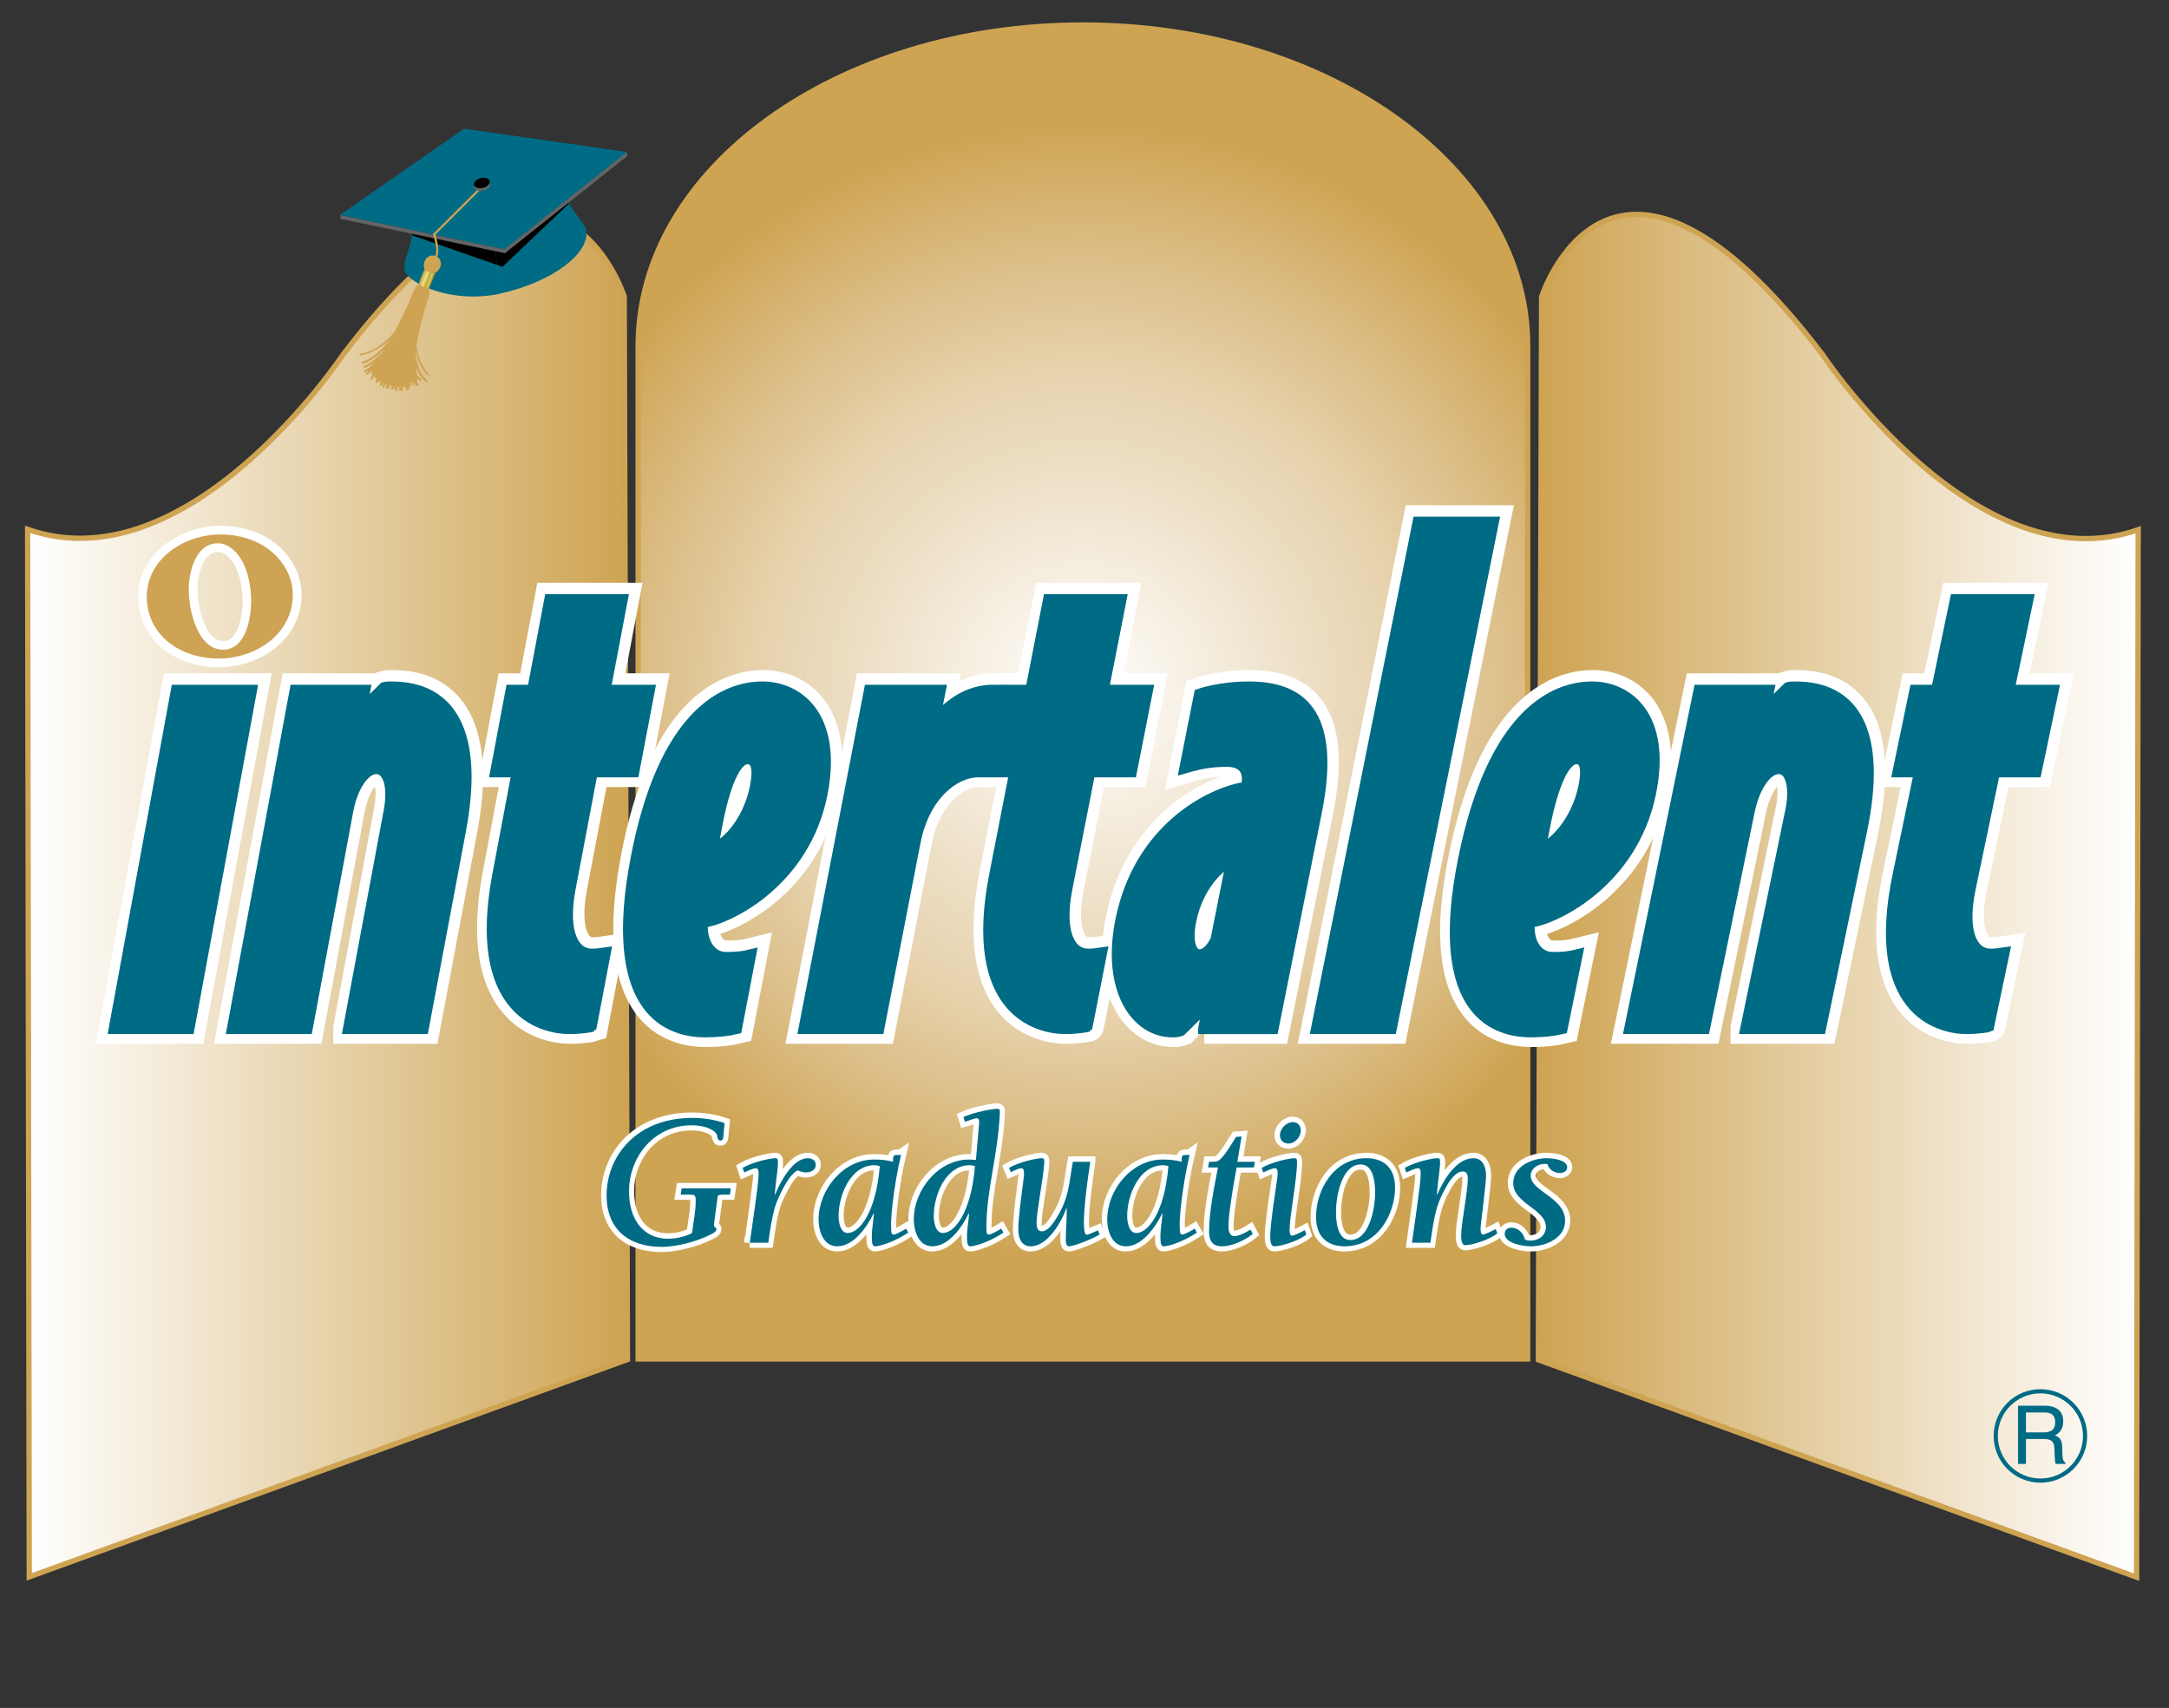 <?xml version="1.0" encoding="utf-8"?>
<!-- Generator: Adobe Illustrator 16.0.0, SVG Export Plug-In . SVG Version: 6.00 Build 0)  -->
<!DOCTYPE svg PUBLIC "-//W3C//DTD SVG 1.1//EN" "http://www.w3.org/Graphics/SVG/1.1/DTD/svg11.dtd">
<svg version="1.1" id="Layer_1" xmlns="http://www.w3.org/2000/svg" xmlns:xlink="http://www.w3.org/1999/xlink" x="0px" y="0px"
	 width="612px" height="482px" viewBox="0 0 612 482" enable-background="new 0 0 612 482" xml:space="preserve">
<rect x="0" y="0" width="612" height="482" fill="#333333" stroke="none"/>
<g>
	<g>
		
			<linearGradient id="SVGID_1_" gradientUnits="userSpaceOnUse" x1="389.162" y1="252.801" x2="558.403" y2="252.801" gradientTransform="matrix(-1 0 0 1 992.465 0)">
			<stop  offset="0.006" style="stop-color:#FFFFFF"/>
			<stop  offset="1" style="stop-color:#CEA453"/>
		</linearGradient>
		<path fill="url(#SVGID_1_)" stroke="#CEA453" stroke-width="1.5" d="M434.975,83.794c0,0,19.616-62.042,79.375,16.423
			c0,0,43.339,65.231,88.953,49.268l-0.453,295.606l-168.788-61.335L434.975,83.794z"/>
		<linearGradient id="SVGID_2_" gradientUnits="userSpaceOnUse" x1="7.798" y1="252.711" x2="177.042" y2="252.711">
			<stop  offset="0.006" style="stop-color:#FFFFFF"/>
			<stop  offset="1" style="stop-color:#CEA453"/>
		</linearGradient>
		<path fill="url(#SVGID_2_)" stroke="#CEA453" stroke-width="1.5" d="M176.13,83.707c0,0-19.617-62.044-79.377,16.42
			c0,0-43.336,65.232-88.954,49.267L8.253,445l168.789-61.334L176.13,83.707z"/>
		<radialGradient id="SVGID_3_" cx="305.548" cy="195.288" r="159.962" gradientUnits="userSpaceOnUse">
			<stop  offset="0" style="stop-color:#FFFFFF"/>
			<stop  offset="0.395" style="stop-color:#EDDFC5"/>
			<stop  offset="0.5" style="stop-color:#E9D7B7"/>
			<stop  offset="0.584" style="stop-color:#E6D1AA"/>
			<stop  offset="0.746" style="stop-color:#DDC08B"/>
			<stop  offset="0.967" style="stop-color:#D0A85B"/>
			<stop  offset="1" style="stop-color:#CEA453"/>
		</radialGradient>
		<path fill="url(#SVGID_3_)" stroke="#CEA453" stroke-width="1.5" d="M305.553,7.065c-69.305,0-125.483,40.512-125.483,90.487
			h-0.012v285.958h250.98V97.552C431.038,47.577,374.856,7.065,305.553,7.065z"/>
	</g>
	<g>
		<path fill="#FFFFFF" stroke="#FFFFFF" stroke-width="8.935" d="M32.404,290.093l17.561-95.605h21.324l-17.662,95.605H32.404z"/>
		<path fill="#FFFFFF" stroke="#FFFFFF" stroke-width="8.935" d="M98.496,290.093l11.499-61.512
			c1.281-6.857-0.217-11.858-3.563-11.858c-3.35,0-6.713,5.001-7.992,11.858l-11.465,61.512H65.752l17.718-95.605h19.799
			l-1.035,5.559l6.355-6.298c0.642-0.185,1.097-0.185,2.166-0.185c16.601,0,24.708,12.781,19.483,40.576l-10.519,55.954H98.496z"/>
		<path fill="#FFFFFF" stroke="#FFFFFF" stroke-width="8.935" d="M160.947,290.093c-8.183,0-27.485-5.373-20.316-43.355
			l5.486-29.089h-6.087l4.364-23.161h6.091l4.828-25.568h20.584l-4.849,25.568h12.49l-4.406,23.161h-11.716l-6.222,32.793
			c-2.389,12.6,1.04,18.53,6.045,18.53c1.367,0,2.614-0.187,3.864-0.37l-3.985,20.937
			C167.117,289.539,164.284,290.093,160.947,290.093z"/>
		<path fill="#FFFFFF" stroke="#FFFFFF" stroke-width="8.935" d="M198.533,260.08c-0.504,4.999,1.911,9.819,6.612,9.819
			c2.887,0,4.74-0.186,6.974-0.743l-4.028,20.937c-2.229,0.557-5.333,0.927-8.819,0.927c-12.126,0-27.437-7.965-19.634-48.914
			c7.695-40.39,24.633-48.542,35.754-48.542c10.052,0,21.084,8.335,16.9,30.014C227.326,249.333,204.709,259.524,198.533,260.08z
			 M211.178,213.944c-3.499,0-6.513,7.779-8.534,18.34c-0.533,2.781-0.924,4.819-1.126,6.672c2.429,0,9.756-6.487,11.818-17.233
			C214.258,216.906,213.767,213.944,211.178,213.944z"/>
		<path fill="#FFFFFF" stroke="#FFFFFF" stroke-width="8.935" d="M276.341,217.649c-6.999,0-15.293,6.668-17.851,19.825
			l-10.232,52.619h-21.224l18.486-95.605h20.106l-1.8,9.263c1.721-2.594,7.739-9.263,16.424-9.263h1.979l-4.519,23.161H276.341z"/>
		<path fill="#FFFFFF" stroke="#FFFFFF" stroke-width="8.935" d="M300.844,290.093c-8.185,0-27.449-5.373-20.018-43.355
			l5.686-29.089h-6.081l4.518-23.161h6.092l5.001-25.568h20.587l-5.025,25.568h12.49l-4.569,23.161h-11.715l-6.448,32.793
			c-2.478,12.6,0.913,18.53,5.916,18.53c1.367,0,2.618-0.187,3.868-0.37l-4.13,20.937
			C307.017,289.539,304.179,290.093,300.844,290.093z"/>
		<path fill="#FFFFFF" stroke="#FFFFFF" stroke-width="8.935" d="M339.797,290.093l1.403-7.039l-7.727,7.595
			c-0.981,0.37-1.743,0.37-2.349,0.37c-10.456,0-18.539-12.044-14.736-31.313c5.526-27.977,28.005-37.055,35.452-37.796l0.111-0.557
			c0.813-4.079-0.958-6.671-5.52-6.671c-4.567,0-7.414,0.559-11.932,1.855l4.143-20.939c0,0,5.735-2.035,13.961-2.035
			c14.012,0,24.861,6.667,19.127,35.39l-12.227,61.139H339.797z M347.641,243.033c-1.974,0-9.19,5.74-11.363,16.674
			c-1.283,6.486,0.402,9.449,2.376,9.449c2.124,0,3.817-2.409,4.641-4.26L347.641,243.033z"/>
		<path fill="#FFFFFF" stroke="#FFFFFF" stroke-width="8.935" d="M371.633,290.093l28.678-143.038h21.376l-28.828,143.038H371.633z
			"/>
		<path fill="#FFFFFF" stroke="#FFFFFF" stroke-width="8.935" d="M431.846,260.08c-0.558,4.999,1.802,9.819,6.504,9.819
			c2.884,0,4.741-0.186,6.983-0.743l-4.271,20.937c-2.237,0.557-5.344,0.927-8.834,0.927c-12.124,0-27.34-7.965-19.066-48.914
			c8.16-40.39,25.198-48.542,36.317-48.542c10.05,0,20.987,8.335,16.552,30.014C460.77,249.333,438.035,259.524,431.846,260.08z
			 M445.024,213.944c-3.498,0-6.604,7.779-8.753,18.34c-0.56,2.781-0.972,4.819-1.2,6.672c2.436,0,9.837-6.487,12.022-17.233
			C448.076,216.906,447.615,213.944,445.024,213.944z"/>
		<path fill="#FFFFFF" stroke="#FFFFFF" stroke-width="8.935" d="M492.75,290.093l12.705-61.512
			c1.411-6.857,0.01-11.858-3.338-11.858c-3.345,0-6.811,5.001-8.221,11.858l-12.666,61.512h-21.226l19.591-95.605h19.802
			l-1.146,5.559l6.477-6.298c0.646-0.185,1.097-0.185,2.168-0.185c16.603,0,24.455,12.781,18.689,40.576l-11.611,55.954H492.75z"/>
		<path fill="#FFFFFF" stroke="#FFFFFF" stroke-width="8.935" d="M555.203,290.093c-8.186,0-27.379-5.373-19.476-43.355
			l6.058-29.089h-6.081l4.812-23.161h6.09l5.324-25.568h20.589l-5.346,25.568h12.489l-4.861,23.161H563.09l-6.866,32.793
			c-2.636,12.6,0.676,18.53,5.687,18.53c1.368,0,2.621-0.187,3.874-0.37l-4.395,20.937
			C561.39,289.539,558.543,290.093,555.203,290.093z"/>
	</g>
	<g>
		<path fill="#006B84" stroke="#006B84" stroke-width="2.978" d="M32.159,290.337l17.559-95.605h21.324l-17.659,95.605H32.159z"/>
		<path fill="#006B84" stroke="#006B84" stroke-width="2.978" d="M98.253,290.337l11.498-61.514
			c1.281-6.855-0.215-11.855-3.564-11.855c-3.348,0-6.713,5-7.989,11.855l-11.467,61.514H65.507l17.719-95.605h19.802l-1.035,5.557
			l6.351-6.299c0.646-0.184,1.101-0.184,2.168-0.184c16.602,0,24.709,12.781,19.482,40.574l-10.517,55.957H98.253z"/>
		<path fill="#006B84" stroke="#006B84" stroke-width="2.978" d="M160.703,290.337c-8.186,0-27.484-5.373-20.319-43.355
			l5.486-29.09h-6.083l4.362-23.16h6.091l4.825-25.57h20.588l-4.851,25.57h12.49l-4.408,23.16h-11.711l-6.224,32.796
			c-2.389,12.6,1.04,18.527,6.045,18.527c1.367,0,2.615-0.186,3.865-0.368l-3.985,20.936
			C166.873,289.783,164.042,290.337,160.703,290.337z"/>
		<path fill="#006B84" stroke="#006B84" stroke-width="2.978" d="M198.289,260.32c-0.506,5.003,1.913,9.823,6.615,9.823
			c2.885,0,4.738-0.187,6.97-0.746l-4.024,20.939c-2.231,0.556-5.335,0.925-8.819,0.925c-12.128,0-27.437-7.968-19.636-48.914
			c7.696-40.39,24.633-48.542,35.752-48.542c10.051,0,21.087,8.336,16.904,30.016C227.082,249.577,204.465,259.764,198.289,260.32z
			 M210.934,214.187c-3.501,0-6.513,7.781-8.536,18.343c-0.531,2.778-0.922,4.819-1.125,6.669c2.432,0,9.754-6.485,11.818-17.231
			C214.016,217.152,213.521,214.187,210.934,214.187z"/>
		<path fill="#006B84" stroke="#006B84" stroke-width="2.978" d="M276.095,217.892c-6.998,0-15.292,6.67-17.851,19.825
			l-10.229,52.62h-21.224l18.486-95.605h20.106l-1.803,9.262c1.722-2.592,7.742-9.262,16.422-9.262h1.981l-4.519,23.16H276.095z"/>
		<path fill="#006B84" stroke="#006B84" stroke-width="2.978" d="M300.603,290.337c-8.19,0-27.452-5.373-20.023-43.355l5.69-29.09
			h-6.085l4.523-23.16h6.089l5.001-25.57h20.585l-5.023,25.57h12.488l-4.564,23.16h-11.72l-6.446,32.796
			c-2.478,12.6,0.91,18.527,5.916,18.527c1.367,0,2.618-0.186,3.868-0.368l-4.127,20.936
			C306.775,289.783,303.933,290.337,300.603,290.337z"/>
		<path fill="#006B84" stroke="#006B84" stroke-width="2.978" d="M339.553,290.337l1.403-7.043l-7.724,7.599
			c-0.985,0.37-1.744,0.37-2.352,0.37c-10.456,0-18.541-12.042-14.734-31.314c5.524-27.974,28.004-37.053,35.452-37.795l0.11-0.558
			c0.811-4.075-0.956-6.668-5.521-6.668c-4.564,0-7.413,0.559-11.932,1.857l4.145-20.941c0,0,5.735-2.037,13.96-2.037
			c14.013,0,24.861,6.67,19.124,35.39l-12.224,61.141H339.553z M347.397,243.277c-1.977,0-9.194,5.742-11.364,16.671
			c-1.283,6.489,0.404,9.449,2.376,9.449c2.124,0,3.816-2.406,4.641-4.259L347.397,243.277z"/>
		<path fill="#006B84" stroke="#006B84" stroke-width="2.978" d="M371.386,290.337l28.682-143.038h21.375l-28.831,143.038H371.386z
			"/>
		<path fill="#006B84" stroke="#006B84" stroke-width="2.978" d="M431.602,260.32c-0.561,5.003,1.803,9.823,6.504,9.823
			c2.883,0,4.739-0.187,6.98-0.746l-4.268,20.939c-2.235,0.556-5.348,0.925-8.835,0.925c-12.124,0-27.341-7.968-19.066-48.914
			c8.16-40.39,25.198-48.542,36.314-48.542c10.053,0,20.988,8.336,16.555,30.016C460.525,249.577,437.789,259.764,431.602,260.32z
			 M444.783,214.187c-3.501,0-6.608,7.781-8.753,18.343c-0.564,2.778-0.974,4.819-1.201,6.669c2.436,0,9.833-6.485,12.021-17.231
			C447.83,217.152,447.37,214.187,444.783,214.187z"/>
		<path fill="#006B84" stroke="#006B84" stroke-width="2.978" d="M492.504,290.337l12.704-61.514
			c1.417-6.855,0.013-11.855-3.332-11.855c-3.349,0-6.811,5-8.224,11.855l-12.667,61.514h-21.228l19.593-95.605h19.805l-1.147,5.557
			l6.477-6.299c0.647-0.184,1.098-0.184,2.166-0.184c16.606,0,24.457,12.781,18.691,40.574l-11.611,55.957H492.504z"/>
		<path fill="#006B84" stroke="#006B84" stroke-width="2.978" d="M554.959,290.337c-8.183,0-27.379-5.373-19.477-43.355l6.06-29.09
			h-6.08l4.807-23.16h6.091l5.326-25.57h20.59l-5.348,25.57h12.49l-4.858,23.16h-11.717l-6.861,32.796
			c-2.636,12.6,0.672,18.527,5.686,18.527c1.367,0,2.617-0.186,3.876-0.368l-4.396,20.936
			C561.146,289.783,558.299,290.337,554.959,290.337z"/>
	</g>
	<g>
		<path fill="#FFFFFF" stroke="#FFFFFF" stroke-width="4.895" d="M41.45,168.376c0-10.72,10.647-17.549,20.782-17.549
			c4.918,0,9.766,1.321,13.656,4.259c4.039,3.012,6.757,7.711,6.757,12.702c0,11.088-10.354,18.066-21.003,18.066
			C51.07,185.854,41.45,179.391,41.45,168.376z M70.895,169.551c0-3.376-0.733-7.709-2.276-10.72
			c-1.319-2.643-3.894-5.507-7.122-5.507c-6.317,0-8.224,8.149-8.224,13.07c0,5.433,2.349,16.961,9.695,16.961
			C69.427,183.355,70.895,174.399,70.895,169.551z"/>
	</g>
	<g>
		<path fill="#CEA353" d="M41.424,168.373c0-10.721,10.647-17.55,20.782-17.55c4.916,0,9.765,1.322,13.657,4.259
			c4.038,3.01,6.757,7.709,6.757,12.704c0,11.088-10.356,18.065-21.003,18.065C51.044,185.85,41.424,179.386,41.424,168.373z
			 M70.87,169.548c0-3.377-0.733-7.712-2.274-10.721c-1.321-2.645-3.896-5.507-7.122-5.507c-6.317,0-8.226,8.149-8.226,13.07
			c0,5.433,2.349,16.962,9.692,16.962C69.401,183.353,70.87,174.394,70.87,169.548z"/>
	</g>
	<g>
		<g>
			<path fill="#006B84" d="M569.399,396.705h7.448c1.227,0,2.238,0.183,3.038,0.552c1.512,0.7,2.271,1.992,2.271,3.88
				c0,0.985-0.206,1.792-0.614,2.421c-0.406,0.626-0.974,1.129-1.705,1.509c0.646,0.262,1.13,0.605,1.455,1.029
				c0.33,0.424,0.513,1.114,0.55,2.067l0.071,2.2c0.022,0.628,0.076,1.096,0.158,1.401c0.138,0.522,0.376,0.856,0.724,1.007v0.356
				h-2.747c-0.073-0.14-0.13-0.321-0.176-0.545c-0.039-0.224-0.077-0.655-0.105-1.294l-0.119-2.734
				c-0.049-1.071-0.437-1.789-1.157-2.154c-0.413-0.202-1.063-0.302-1.941-0.302h-4.911v7.029h-2.238V396.705z M576.612,404.237
				c1.007,0,1.807-0.207,2.393-0.627c0.587-0.415,0.884-1.173,0.884-2.263c0-1.173-0.411-1.973-1.234-2.398
				c-0.44-0.228-1.027-0.336-1.762-0.336h-5.255v5.624H576.612z"/>
		</g>
		<path fill="none" stroke="#006B84" stroke-width="1.181" d="M588.321,405.233c0,6.959-5.644,12.603-12.604,12.603
			c-6.956,0-12.603-5.644-12.603-12.603c0-6.962,5.646-12.603,12.603-12.603C582.678,392.631,588.321,398.271,588.321,405.233z"/>
	</g>
	<g>
		<path fill="#FFFFFF" stroke="#FFFFFF" stroke-width="2.978" d="M206.162,335.331l-0.263,1.771h-2.039
			c-0.806,0-1.396,0-1.45,0.695l-1.018,7.775c0,0.911,0.695,0.643,0.695,1.287c0,0.75-1.122,1.234-1.66,1.5
			c-3.701,1.933-9.597,3.485-13.775,3.485c-9.436,0-15.549-5.094-15.549-14.528c0-10.99,8.311-21.873,24.233-21.873
			c3.003,0,6.165,0.484,9.06,1.447l-0.323,3.433c-0.054,0.857-0.106,1.5-0.804,1.5c-0.646,0-0.805-0.322-0.965-1.287
			c-0.053-1.232-2.681-3.002-7.235-3.002c-10.562,0-17.638,8.792-17.638,18.71c0,6.968,3.325,13.295,11.146,13.295
			c2.094,0,4.774-0.59,6.651-1.608c0.376-3.38,1.019-5.845,1.019-9.114c0-1.608-0.268-1.715-1.716-1.715h-2.519l0.268-1.771H206.162
			z"/>
		<path fill="#FFFFFF" stroke="#FFFFFF" stroke-width="2.978" d="M211.522,350.663c0.857-6.38,2.468-16.726,2.468-19.192
			c0-0.965,0-1.822-0.752-1.822c-0.859,0-2.466,0.804-3.325,1.178l-0.427-1.287c2.839-1.661,7.882-2.734,9.166-2.734
			c0.591,0,0.806,0.108,0.806,1.073c0,2.25-0.536,4.61-0.912,9.113l0.106,0.108c1.396-3.487,4.935-10.294,9.276-10.294
			c1.126,0,2.195,0.643,2.195,1.877c0,1.446-1.39,2.143-2.731,2.143c-0.803,0-1.556-0.213-2.307-0.59
			c-1.821,0.804-3.431,3.646-4.342,5.415c-2.092,4.073-2.681,5.629-4.02,15.011H211.522z"/>
		<path fill="#FFFFFF" stroke="#FFFFFF" stroke-width="2.978" d="M246.582,327.182c2.148,0,3.756,0.216,5.363,0.643
			c-0.054-1.928,0.214-1.875,1.124-1.928h0.967l0.159-0.108c-2.25,9.651-3.003,18.709-2.787,20.64c0,1.18,0,1.93,0.697,1.93
			c0.699,0,2.787-1.234,3.483-1.661l0.644,1.126c-4.342,2.841-8.253,3.86-9.379,3.86c-0.859,0-0.913-1.178-0.913-3.057
			c0-1.501,0.428-4.075,0.589-6.111l-0.108-0.106c-1.767,3.7-5.575,9.275-10.239,9.275c-3.911,0-5.252-4.342-5.252-7.559
			C230.93,335.707,237.845,327.182,246.582,327.182z M239.133,347.931c3.214,0,7.934-5.523,9.059-18.872
			c-0.484-0.161-0.965-0.268-1.5-0.268c-6.81,0-10.133,8.578-10.133,14.312C236.559,344.712,236.986,347.931,239.133,347.931z"/>
		<path fill="#FFFFFF" stroke="#FFFFFF" stroke-width="2.978" d="M283.092,347.822c-4.344,2.841-8.256,3.86-9.385,3.86
			c-0.856,0-0.912-1.178-0.912-3.057c0-1.501,0.432-4.075,0.591-6.111l-0.104-0.106c-1.771,3.7-5.578,9.275-10.241,9.275
			c-3.915,0-5.254-4.342-5.254-7.559c0-8.417,6.915-16.942,15.655-16.942c0.428,0,1.23,0.055,1.876,0.108l0.912-10.506
			c0-0.482,0-1.234-0.646-1.234c-0.749,0-1.983,0.589-3.376,0.965l-0.429-1.341c3.166-1.394,8.203-2.306,9.489-2.306
			c0.7,0,0.803,0.216,0.803,1.073c-0.59,12.491-3.804,21.711-3.804,32.486c0,1.18,0,1.93,0.697,1.93
			c0.695,0,2.787-1.234,3.484-1.661L283.092,347.822z M265.99,347.931c3.218,0,7.932-5.523,9.059-18.872
			c-0.48-0.161-0.963-0.268-1.501-0.268c-6.808,0-10.132,8.578-10.132,14.312C263.416,344.712,263.847,347.931,265.99,347.931z"/>
		<path fill="#FFFFFF" stroke="#FFFFFF" stroke-width="2.978" d="M307.588,327.825c-1.389,8.954-1.821,14.583-1.821,16.888
			c0,0.589,0,3.699,0.751,3.699c0.535,0,1.503-0.481,3.218-1.232l0.482,1.178c-3.38,1.933-7.774,3.325-8.631,3.325
			c-0.699,0-0.914-0.913-0.914-1.554c0-3.863,0.268-4.826,0.268-9.113l-0.104-0.108c-1.342,3.913-5.312,10.775-10.081,10.775
			c-2.681,0-3.484-2.466-3.484-4.825c0-4.021,1.607-14.421,1.607-15.386c0-0.965,0-1.822-0.753-1.822
			c-0.586,0-1.445,0.374-2.999,1.071l-0.485-1.18c2.844-1.661,7.882-2.734,9.167-2.734c0.589,0,0.804,0.108,0.804,1.073
			c-0.263,4.556-2.195,14.152-2.195,17.155c0,1.018,0.159,2.413,1.501,2.413c1.821,0,3.482-2.682,4.288-4.021
			c3.38-5.577,3.325-9.275,4.452-15.603H307.588z"/>
		<path fill="#FFFFFF" stroke="#FFFFFF" stroke-width="2.978" d="M328.013,327.182c2.147,0,3.755,0.216,5.363,0.643
			c-0.053-1.928,0.213-1.875,1.125-1.928h0.965l0.16-0.108c-2.25,9.651-3.001,18.709-2.787,20.64c0,1.18,0,1.93,0.696,1.93
			c0.7,0,2.786-1.234,3.486-1.661l0.643,1.126c-4.341,2.841-8.254,3.86-9.381,3.86c-0.856,0-0.912-1.178-0.912-3.057
			c0-1.501,0.43-4.075,0.589-6.111l-0.108-0.106c-1.766,3.7-5.573,9.275-10.236,9.275c-3.913,0-5.255-4.342-5.255-7.559
			C312.36,335.707,319.275,327.182,328.013,327.182z M320.563,347.931c3.214,0,7.935-5.523,9.061-18.872
			c-0.485-0.161-0.967-0.268-1.502-0.268c-6.809,0-10.13,8.578-10.13,14.312C317.992,344.712,318.419,347.931,320.563,347.931z"/>
		<path fill="#FFFFFF" stroke="#FFFFFF" stroke-width="2.978" d="M349.084,327.825h4.93l-0.268,1.608h-4.879
			c-1.232,6.649-2.304,13.725-2.304,16.513c0,1.126,0.159,2.841,1.718,2.841c1.071,0,2.732-0.696,4.5-1.821l0.645,1.232
			c-2.197,1.768-5.845,3.484-8.685,3.484c-2.844,0-3.647-1.716-3.647-4.29c0-5.146,1.395-12.275,2.521-17.959h-2.789l0.268-1.608
			c1.771,0,2.039,0,2.576-0.268c1.498-0.75,4.5-5.896,5.038-6.754l1.554-0.107L349.084,327.825z"/>
		<path fill="#FFFFFF" stroke="#FFFFFF" stroke-width="2.978" d="M355.943,329.541c2.844-1.661,7.882-2.734,9.167-2.734
			c0.591,0,0.804,0.108,0.804,1.073c0,5.092-2.089,15.117-2.089,19.136c0,0.376,0,1.666,0.644,1.666
			c0.695,0,2.894-1.182,3.644-1.559l0.431,1.234c-2.091,1.771-7.13,3.325-9.062,3.325c-1.126,0-1.126-2.144-1.126-2.788
			c0-4.344,2.094-16.352,2.094-17.423c0-0.965,0-1.822-0.753-1.822c-0.858,0-2.468,0.804-3.321,1.178L355.943,329.541z
			 M361.09,320.374c0-1.93,1.823-3.753,3.697-3.753c1.342,0,2.199,1.072,2.199,2.306c0,1.822-1.608,3.754-3.484,3.754
			C362.108,322.681,361.09,321.768,361.09,320.374z"/>
		<path fill="#FFFFFF" stroke="#FFFFFF" stroke-width="2.978" d="M371.274,343.372c0-7.236,4.72-16.565,14.264-16.565
			c3.856,0,8.041,1.877,8.041,8.31c0,7.237-4.72,16.565-14.26,16.565C375.511,351.682,371.274,349.859,371.274,343.372z
			 M387.95,336.671c0-2.68-0.321-8.095-4.075-8.095c-5.416,0-6.968,9.167-6.968,13.243c0,2.678,0.319,8.094,4.075,8.094
			C386.392,349.913,387.95,340.746,387.95,336.671z"/>
		<path fill="#FFFFFF" stroke="#FFFFFF" stroke-width="2.978" d="M396.312,329.541c2.841-1.661,7.88-2.734,9.168-2.734
			c0.587,0,0.803,0.108,0.803,1.073c0,2.037-0.539,4.61-0.913,9.113l0.11,0.108c1.822-4.291,5.464-10.294,10.239-10.294
			c2.73,0,3.533,2.734,3.533,4.985c0,2.307-1.551,13.831-1.551,14.904c0,0.376,0,1.661,0.642,1.661c0.696,0,2.895-1.178,3.646-1.553
			l0.429,1.232c-2.094,1.769-7.129,3.323-9.061,3.323c-1.127,0-1.127-2.145-1.127-2.787c0-3.538,1.878-12.063,1.878-16.138
			c0-0.911-0.266-1.876-1.447-1.876c-2.145,0-4.019,3.11-4.824,4.61c-2.679,4.88-3.165,7.72-4.29,15.493h-5.199
			c0.858-6.38,2.466-16.726,2.466-19.192c0-0.965,0-1.822-0.75-1.822c-0.857,0-2.466,0.804-3.325,1.178L396.312,329.541z"/>
		<path fill="#FFFFFF" stroke="#FFFFFF" stroke-width="2.978" d="M426.919,333.831c0-4.772,5.363-7.023,9.488-7.023
			c1.502,0,5.737,0.43,5.737,2.573c0,1.073-1.07,1.608-2.038,1.608c-1.551,0-3.161-0.965-3.536-2.521
			c-0.268,0-0.482-0.052-0.75-0.052c-1.931,0-3.967,1.288-3.967,3.325c0,4.503,9.703,6.111,9.703,12.703
			c0,4.935-5.414,7.239-9.759,7.239c-1.929,0-7.288-0.804-7.288-3.538c0-1.178,0.912-1.716,1.93-1.716
			c1.874,0,3.376,1.556,3.752,3.271c0.535,0.323,0.965,0.375,1.606,0.375c2.309,0,4.345-1.449,4.345-3.86
			C436.143,341.173,426.919,339.62,426.919,333.831z"/>
	</g>
	<g>
		<path fill="#006B84" d="M206.215,335.373l-0.268,1.768h-2.037c-0.806,0-1.394,0-1.447,0.696l-1.021,7.775
			c0,0.911,0.697,0.643,0.697,1.287c0,0.749-1.126,1.232-1.663,1.5c-3.698,1.931-9.594,3.484-13.777,3.484
			c-9.436,0-15.546-5.092-15.546-14.525c0-10.991,8.309-21.875,24.231-21.875c3.004,0,6.166,0.482,9.062,1.449l-0.321,3.431
			c-0.056,0.857-0.111,1.5-0.806,1.5c-0.644,0-0.803-0.321-0.967-1.286c-0.051-1.233-2.679-3.002-7.236-3.002
			c-10.56,0-17.636,8.792-17.636,18.71c0,6.968,3.323,13.295,11.149,13.295c2.089,0,4.773-0.59,6.65-1.61
			c0.373-3.377,1.016-5.843,1.016-9.112c0-1.608-0.268-1.717-1.718-1.717h-2.518l0.272-1.768H206.215z"/>
		<path fill="#006B84" d="M211.573,350.706c0.859-6.382,2.468-16.727,2.468-19.194c0-0.965,0-1.821-0.75-1.821
			c-0.859,0-2.468,0.804-3.325,1.178l-0.429-1.287c2.842-1.661,7.879-2.734,9.167-2.734c0.587,0,0.804,0.106,0.804,1.073
			c0,2.251-0.536,4.609-0.912,9.111l0.108,0.108c1.393-3.485,4.932-10.292,9.272-10.292c1.126,0,2.199,0.643,2.199,1.877
			c0,1.448-1.394,2.144-2.735,2.144c-0.803,0-1.552-0.213-2.302-0.591c-1.822,0.804-3.435,3.646-4.345,5.416
			c-2.09,4.075-2.678,5.629-4.02,15.012H211.573z"/>
		<path fill="#006B84" d="M246.634,327.224c2.145,0,3.751,0.214,5.36,0.644c-0.05-1.932,0.213-1.877,1.125-1.932h0.967l0.159-0.106
			c-2.251,9.651-3.001,18.709-2.787,20.64c0,1.178,0,1.93,0.697,1.93c0.697,0,2.787-1.232,3.486-1.661l0.639,1.126
			c-4.337,2.842-8.253,3.858-9.379,3.858c-0.857,0-0.91-1.179-0.91-3.054c0-1.501,0.428-4.075,0.589-6.111l-0.109-0.108
			c-1.769,3.699-5.575,9.274-10.236,9.274c-3.916,0-5.257-4.341-5.257-7.558C230.979,335.748,237.898,327.224,246.634,327.224z
			 M239.184,347.97c3.216,0,7.933-5.522,9.059-18.87c-0.484-0.161-0.965-0.268-1.5-0.268c-6.809,0-10.133,8.576-10.133,14.313
			C236.61,344.755,237.04,347.97,239.184,347.97z"/>
		<path fill="#006B84" d="M283.143,347.863c-4.345,2.842-8.258,3.858-9.382,3.858c-0.859,0-0.912-1.179-0.912-3.054
			c0-1.501,0.427-4.075,0.588-6.111l-0.106-0.108c-1.769,3.699-5.576,9.274-10.239,9.274c-3.914,0-5.252-4.341-5.252-7.558
			c0-8.417,6.912-16.94,15.653-16.94c0.429,0,1.232,0.054,1.876,0.107l0.91-10.506c0-0.485,0-1.234-0.642-1.234
			c-0.753,0-1.985,0.591-3.378,0.965l-0.429-1.339c3.163-1.395,8.205-2.307,9.491-2.307c0.695,0,0.801,0.215,0.801,1.073
			c-0.589,12.49-3.805,21.711-3.805,32.486c0,1.178,0,1.93,0.695,1.93c0.695,0,2.789-1.232,3.484-1.661L283.143,347.863z
			 M266.04,347.97c3.217,0,7.936-5.522,9.062-18.87c-0.485-0.161-0.965-0.268-1.503-0.268c-6.81,0-10.133,8.576-10.133,14.313
			C263.466,344.755,263.896,347.97,266.04,347.97z"/>
		<path fill="#006B84" d="M307.643,327.867c-1.395,8.952-1.825,14.581-1.825,16.888c0,0.588,0,3.698,0.751,3.698
			c0.535,0,1.501-0.483,3.218-1.233l0.479,1.179c-3.377,1.931-7.772,3.323-8.629,3.323c-0.696,0-0.911-0.911-0.911-1.554
			c0-3.86,0.266-4.825,0.266-9.111l-0.107-0.108c-1.341,3.914-5.307,10.774-10.081,10.774c-2.679,0-3.484-2.464-3.484-4.823
			c0-4.021,1.609-14.421,1.609-15.387c0-0.965,0-1.821-0.75-1.821c-0.589,0-1.445,0.375-3.001,1.071l-0.483-1.18
			c2.842-1.661,7.882-2.734,9.168-2.734c0.591,0,0.801,0.106,0.801,1.073c-0.266,4.556-2.196,14.152-2.196,17.155
			c0,1.018,0.16,2.411,1.501,2.411c1.824,0,3.483-2.68,4.289-4.022c3.379-5.573,3.325-9.272,4.449-15.598H307.643z"/>
		<path fill="#006B84" d="M328.064,327.224c2.145,0,3.751,0.214,5.365,0.644c-0.056-1.932,0.211-1.877,1.121-1.932h0.965
			l0.161-0.106c-2.247,9.651-3,18.709-2.786,20.64c0,1.178,0,1.93,0.695,1.93c0.697,0,2.79-1.232,3.487-1.661l0.643,1.126
			c-4.342,2.842-8.257,3.858-9.385,3.858c-0.854,0-0.909-1.179-0.909-3.054c0-1.501,0.43-4.075,0.591-6.111l-0.108-0.108
			c-1.771,3.699-5.573,9.274-10.238,9.274c-3.915,0-5.256-4.341-5.256-7.558C312.41,335.748,319.328,327.224,328.064,327.224z
			 M320.615,347.97c3.215,0,7.935-5.522,9.059-18.87c-0.485-0.161-0.965-0.268-1.502-0.268c-6.807,0-10.13,8.576-10.13,14.313
			C318.042,344.755,318.472,347.97,320.615,347.97z"/>
		<path fill="#006B84" d="M349.133,327.867h4.934l-0.27,1.606h-4.879c-1.23,6.649-2.304,13.726-2.304,16.514
			c0,1.126,0.159,2.841,1.715,2.841c1.071,0,2.734-0.697,4.5-1.823l0.646,1.232c-2.197,1.77-5.841,3.484-8.685,3.484
			c-2.841,0-3.644-1.715-3.644-4.287c0-5.148,1.392-12.277,2.517-17.961h-2.787l0.271-1.606c1.767,0,2.035,0,2.572-0.268
			c1.503-0.751,4.504-5.898,5.039-6.756l1.555-0.107L349.133,327.867z"/>
		<path fill="#006B84" d="M355.994,329.582c2.841-1.661,7.882-2.734,9.17-2.734c0.591,0,0.802,0.106,0.802,1.073
			c0,5.092-2.09,15.117-2.09,19.138c0,0.376,0,1.663,0.643,1.663c0.698,0,2.895-1.182,3.645-1.556l0.43,1.232
			c-2.091,1.769-7.132,3.323-9.061,3.323c-1.125,0-1.125-2.142-1.125-2.787c0-4.342,2.091-16.35,2.091-17.423
			c0-0.965,0-1.821-0.75-1.821c-0.857,0-2.469,0.804-3.325,1.178L355.994,329.582z M361.143,320.415c0-1.93,1.823-3.753,3.699-3.753
			c1.339,0,2.197,1.072,2.197,2.306c0,1.823-1.61,3.751-3.484,3.751C362.16,322.719,361.143,321.81,361.143,320.415z"/>
		<path fill="#006B84" d="M371.325,343.413c0-7.237,4.721-16.565,14.261-16.565c3.859,0,8.043,1.877,8.043,8.31
			c0,7.235-4.718,16.563-14.26,16.563C375.56,351.722,371.325,349.898,371.325,343.413z M387.998,336.714
			c0-2.683-0.32-8.097-4.074-8.097c-5.414,0-6.968,9.167-6.968,13.24c0,2.681,0.321,8.097,4.076,8.097
			C386.444,349.954,387.998,340.786,387.998,336.714z"/>
		<path fill="#006B84" d="M396.361,329.582c2.841-1.661,7.88-2.734,9.167-2.734c0.591,0,0.806,0.106,0.806,1.073
			c0,2.038-0.538,4.609-0.912,9.111l0.106,0.108c1.821-4.288,5.467-10.292,10.238-10.292c2.735,0,3.54,2.734,3.54,4.985
			c0,2.306-1.555,13.831-1.555,14.904c0,0.376,0,1.661,0.641,1.661c0.699,0,2.899-1.179,3.646-1.553l0.428,1.231
			c-2.089,1.769-7.127,3.325-9.06,3.325c-1.124,0-1.124-2.144-1.124-2.788c0-3.537,1.875-12.062,1.875-16.136
			c0-0.911-0.266-1.876-1.447-1.876c-2.141,0-4.021,3.11-4.826,4.61c-2.677,4.877-3.162,7.721-4.286,15.495h-5.199
			c0.856-6.382,2.464-16.727,2.464-19.194c0-0.965,0-1.821-0.749-1.821c-0.858,0-2.465,0.804-3.326,1.178L396.361,329.582z"/>
		<path fill="#006B84" d="M426.974,333.872c0-4.772,5.359-7.023,9.488-7.023c1.5,0,5.734,0.43,5.734,2.573
			c0,1.073-1.072,1.609-2.037,1.609c-1.553,0-3.162-0.965-3.536-2.522c-0.27,0-0.484-0.053-0.75-0.053
			c-1.934,0-3.972,1.287-3.972,3.323c0,4.505,9.704,6.113,9.704,12.707c0,4.932-5.411,7.236-9.755,7.236
			c-1.93,0-7.29-0.803-7.29-3.537c0-1.18,0.91-1.716,1.928-1.716c1.875,0,3.378,1.555,3.754,3.271
			c0.535,0.321,0.965,0.375,1.608,0.375c2.304,0,4.344-1.447,4.344-3.86C436.194,341.215,426.974,339.661,426.974,333.872z"/>
	</g>
	<g>
		
			<linearGradient id="SVGID_4_" gradientUnits="userSpaceOnUse" x1="177.863" y1="43.867" x2="192.293" y2="69.721" gradientTransform="matrix(0.984 -0.178 0.178 0.984 -68.42 41.62)">
			<stop  offset="0.055" style="stop-color:#6F6F7C"/>
			<stop  offset="0.11" style="stop-color:#C3C6CE"/>
			<stop  offset="0.247" style="stop-color:#8D9FB3"/>
			<stop  offset="0.951" style="stop-color:#6A676F"/>
		</linearGradient>
		<path fill="url(#SVGID_4_)" d="M117.25,50.58c-3.158,2.944-2.957,2.436-3.339,3.389c-0.001,0.003-0.003,0.006-0.003,0.009
			c1.956,0.182,3.617,0.921,3.825,3.717c0.116,1.544-0.688,3.213-2.031,4.772c0.848,1.298,1.922,2.617,3.188,3.918
			c0.355-3.673,1.183-8.965,2.143-11.734C121.61,52.978,119.679,51.521,117.25,50.58z"/>
		
			<linearGradient id="SVGID_5_" gradientUnits="userSpaceOnUse" x1="159.784" y1="90.986" x2="159.784" y2="92.379" gradientTransform="matrix(0.984 -0.178 0.178 0.984 -68.42 41.62)">
			<stop  offset="0.154" style="stop-color:#BDC2B5"/>
			<stop  offset="0.497" style="stop-color:#C3CAC5"/>
			<stop  offset="1" style="stop-color:#CAD5DC"/>
		</linearGradient>
		<path fill="url(#SVGID_5_)" d="M105.702,102.121c-0.1,0.237-0.203,0.474-0.306,0.713c-0.303,0.468-0.606,0.941-0.917,1.412
			C104.877,103.589,105.286,102.884,105.702,102.121z"/>
		<path fill="#006B84" d="M142.266,70.326l17.551-13.936c5.598,8.477,5.366,7.161,5.598,8.477
			c1.189,6.746-9.986,14.831-24.153,17.943c-0.056,0.009-0.113,0.018-0.17,0.032l-1.358-13.046L142.266,70.326z"/>
		<path fill="#006B84" d="M114.131,76.142c-0.36-2.231,1.002-4.111,2.51-11.208l23.205,4.839l1.356,13.09
			C127.055,85.904,114.701,79.677,114.131,76.142z"/>
		<path d="M140.251,74.765l-0.518-4.968l2.532,0.529l17.551-13.936c0.25,0.375,0.482,0.725,0.709,1.064l-18.745,17.842
			L140.251,74.765z"/>
		<path d="M116.611,64.96l23.123,4.836l0.518,4.968l-23.965-8.345C116.393,65.955,116.501,65.475,116.611,64.96z"/>
		<polygon fill="none" points="142.266,70.326 176.777,42.922 130.915,36.378 		"/>
		<polygon fill="none" points="130.915,36.378 176.777,42.922 136.089,51.852 		"/>
		<polygon fill="#636466" points="176.777,42.922 176.925,44.042 142.413,71.443 96.146,61.771 96,60.653 142.266,70.326 		"/>
		<polygon fill="#636466" points="142.266,70.326 176.777,42.922 176.925,44.042 142.413,71.443 		"/>
		<polygon fill="#006B84" points="176.777,42.922 142.266,70.326 96,60.653 130.915,36.378 		"/>
		<polygon fill="#006B84" points="176.777,42.922 96,60.653 130.915,36.378 		"/>
		<polygon fill="#006B84" points="176.777,42.922 142.266,70.326 136.089,51.852 		"/>
		<polygon fill="#006B84" points="130.915,36.378 176.777,42.922 136.089,51.852 		"/>
		<path fill="#CEA353" d="M123.664,70.507c-0.042-1.763-0.635-3.69-0.826-4.278l0,0l13.514-13.486l-0.422-0.424l-13.783,13.749
			l0.063,0.178c-0.004,0.003,0.809,2.31,0.854,4.281l0,0c0.019,0.784-0.089,1.5-0.376,1.968l0,0l0.516,0.31
			C123.582,72.168,123.681,71.355,123.664,70.507L123.664,70.507z"/>
		<path fill="#CEA453" d="M105.593,103.583l-0.917,1.655l0.431,0.336l0.292,0.284l0.288,0.684l0.71,0.447l1.013,0.904l1.294,0.611
			l1.354,0.062l0.876,0.436l3.657,0.19l1.278-1.342l1.577-0.09l0.394-0.57l-0.587-4.132c0,0-0.776-5.266-0.351-8.503
			c0.423-3.237,0.689-5.483,0.689-5.483l-3.082,1.588l-4.805,7.617L105.593,103.583z"/>
		<path fill="#CEA453" d="M109.722,103.621c1.566-2.152,3.353-4.261,4.778-6.553l0,0c1.118-1.787,1.874-3.614,2.638-5.492l0,0
			c0.064-0.155,0.126-0.313,0.189-0.465l0,0c0.098-0.243,0.196-0.485,0.296-0.728l0,0l-0.556-0.225
			c-0.102,0.24-0.199,0.485-0.298,0.725l0,0c-0.063,0.158-0.125,0.31-0.189,0.465l0,0c-0.761,1.875-1.507,3.667-2.591,5.404l0,0
			c-1.394,2.243-3.17,4.336-4.753,6.515l0,0c-0.988,1.357-1.787,2.775-2.742,4.097l0,0l0.492,0.354
			C107.964,106.358,108.759,104.942,109.722,103.621L109.722,103.621z"/>
		<path fill="#CEA453" d="M106.719,107.744c0.015-0.369,0.135-0.764,0.298-1.164l0,0c0.147-0.362,0.327-0.725,0.475-1.085l0,0
			c0.358-0.862,0.783-1.62,1.316-2.395l0,0c1.345-1.941,2.473-3.974,3.702-5.954l0,0c1.452-2.339,2.56-4.678,3.589-7.205l0,0
			c0.002-0.006,0.008-0.018,0.016-0.047l0,0h-0.001l-0.426-0.12l-0.147-0.059c-1.02,2.506-2.111,4.811-3.542,7.111l0,0
			c-1.24,2-2.363,4.024-3.684,5.933l0,0c-0.556,0.798-1.004,1.603-1.379,2.503l0,0c-0.137,0.333-0.318,0.702-0.476,1.088l0,0
			c-0.175,0.433-0.324,0.889-0.341,1.369l0,0L106.719,107.744L106.719,107.744z"/>
		<path fill="#CEA453" d="M114.245,108.08c0.362-0.886,0.658-1.807,0.969-2.614l0,0c0.64-1.652,1.052-3.547,1.4-5.254l0,0
			c0.266-1.313,0.618-3.059,0.618-4.444l0,0c-0.017-1.722-0.775-3.465-0.352-4.992l0,0l-0.58-0.158
			c-0.469,1.813,0.342,3.611,0.329,5.149l0,0c0.002,1.29-0.337,3.018-0.604,4.325l0,0c-0.346,1.705-0.756,3.57-1.372,5.158l0,0
			c-0.322,0.831-0.615,1.743-0.966,2.605l0,0c-0.259,0.637-0.55,1.24-0.898,1.76l0,0l0.5,0.333
			C113.67,109.381,113.976,108.738,114.245,108.08L114.245,108.08z"/>
		<path fill="#CEA453" d="M118.923,107.071c-1.909-1.222-2.486-4.553-2.489-6.751l0,0c-0.013-1.538,0.258-3.354-0.261-4.971l0,0
			l-0.57,0.185c0.467,1.427,0.224,3.187,0.231,4.79l0,0c0.026,2.278,0.522,5.754,2.759,7.251l0,0l0.001-0.003L118.923,107.071
			L118.923,107.071z"/>
		<path fill="#CEA453" d="M112.173,110.244c-0.098-0.795,0.271-1.86,0.491-2.746l0,0c0.766-3.181,1.678-6.324,2.588-9.474l0,0
			c0.6-2.085,1.441-4.07,2.186-6.132l0,0c0.268-0.749,0.496-1.503,0.785-2.21l0,0c0.245-0.603,0.536-1.173,0.923-1.673l0,0
			l-0.475-0.371c-0.437,0.564-0.748,1.181-1.004,1.816l0,0c-0.301,0.743-0.534,1.509-0.794,2.228l0,0
			c-0.736,2.047-1.583,4.05-2.198,6.172l0,0c-0.91,3.152-1.824,6.305-2.596,9.503l0,0c-0.196,0.842-0.613,1.941-0.503,2.957l0,0
			h-0.002L112.173,110.244L112.173,110.244z"/>
		<path fill="#CEA453" d="M116.915,108.604l-0.542,0.26l0,0c-0.713-1.497-0.347-3.377-0.118-4.781l0,0
			c0.469-2.784,0.272-5.57,0.535-8.433l0,0c0.123-1.243,0.674-2.278,0.808-3.363l0,0c0.151-1.149,0.147-2.395,0.627-3.579l0,0
			c0.014-0.032,0.026-0.064,0.036-0.087l0.561,0.216l0,0c-0.013,0.038-0.028,0.07-0.039,0.1l0,0
			c-0.427,1.038-0.436,2.228-0.589,3.427l0,0c-0.163,1.228-0.708,2.251-0.802,3.339l0,0c-0.263,2.801-0.063,5.6-0.544,8.477l0,0
			C116.604,105.586,116.31,107.381,116.915,108.604L116.915,108.604z"/>
		<path fill="#CEA453" d="M119.033,83.331l-2.794,7.465C116.239,90.796,117.726,85.152,119.033,83.331z"/>
		<path fill="#CEA453" d="M105.076,107.238c0.05-0.158,0.108-0.319,0.172-0.477l0,0c0.578-1.424,1.769-2.808,2.661-4.1l0,0
			c1.954-2.833,4.133-5.509,5.819-8.574l0,0c1.182-2.152,2.358-4.26,3.468-6.447l0,0l-0.535-0.272
			c-1.106,2.169-2.278,4.275-3.462,6.427l0,0c-1.65,3.003-3.812,5.667-5.788,8.527l0,0c-0.859,1.254-2.085,2.658-2.72,4.21l0,0
			c-0.071,0.176-0.135,0.348-0.189,0.529l0,0h-0.001L105.076,107.238L105.076,107.238z"/>
		<path fill="#CEA453" d="M108.763,100.72c2.305-2.251,4.724-4.269,6.605-6.988l0,0c1.039-1.503,1.947-3.333,2.663-5.091l0,0
			c0.161-0.395,0.313-0.781,0.451-1.167l0,0l-0.565-0.205c-0.136,0.375-0.283,0.757-0.443,1.146l0,0
			c-0.701,1.722-1.599,3.523-2.603,4.971l0,0c-1.819,2.638-4.198,4.635-6.529,6.901l0,0c-1.728,1.687-3.284,3.646-5.135,5.079l0,0
			h-0.003l0.369,0.477C105.505,104.346,107.07,102.367,108.763,100.72L108.763,100.72z"/>
		<path fill="#CEA453" d="M108.504,109.197c0.519-1.278,0.971-2.573,1.469-3.831l0,0c0.028-0.07,0.057-0.143,0.085-0.213l0,0
			c0.722-1.772,1.659-3.564,2.415-5.416l0,0c0.422-1.041,0.787-2.094,1.021-3.178l0,0c0.304-1.395,0.611-2.723,1.116-3.962l0,0
			c0.314-0.772,0.705-1.512,1.22-2.216l0,0l-0.487-0.357c-0.545,0.754-0.961,1.538-1.29,2.345l0,0
			c-0.53,1.301-0.842,2.667-1.147,4.062l0,0c-0.223,1.035-0.576,2.062-0.991,3.079l0,0c-0.739,1.816-1.676,3.605-2.413,5.415l0,0
			c-0.029,0.073-0.058,0.146-0.086,0.217l0,0c-0.506,1.281-0.957,2.57-1.468,3.828l0,0c-0.032,0.079-0.066,0.155-0.1,0.234l0,0
			l0.553,0.234C108.437,109.358,108.471,109.276,108.504,109.197L108.504,109.197z"/>
		<path fill="#CEA453" d="M111.664,109.756c0.034-0.866,0.297-1.877,0.54-2.764l0,0c0.629-2.31,1.442-4.585,2.107-6.918l0,0
			c0.759-2.652,1.417-5.395,2.005-8.088l0,0c0.433-1.988,0.723-4.161,1.472-5.998l0,0c0.028-0.067,0.06-0.137,0.086-0.21l0,0
			l-0.556-0.222c-0.026,0.064-0.056,0.131-0.087,0.208l0,0c-0.787,1.936-1.075,4.144-1.503,6.097l0,0
			c-0.585,2.682-1.242,5.416-1.994,8.05l0,0c-0.66,2.304-1.473,4.588-2.111,6.924l0,0c-0.243,0.889-0.52,1.933-0.563,2.898l0,0
			v0.003L111.664,109.756L111.664,109.756z"/>
		<path fill="#CEA453" d="M108.354,99.866c-1.478,1.167-3.527,3.556-5.628,4.036l-0.129-0.588l0,0
			c1.777-0.372,3.857-2.684,5.383-3.916l0,0c2.237-1.783,4.972-3.485,6.674-5.684l0.475,0.368l0,0
			C113.326,96.404,110.55,98.115,108.354,99.866L108.354,99.866z M115.131,94.083h-0.001l0,0H115.131L115.131,94.083L115.131,94.083
			z"/>
		<path fill="#CEA453" d="M105.108,104.373c1.515-0.725,2.298-1.699,3.17-3.079l0,0c2.486-3.933,5.265-7.573,7.163-11.933l0,0
			c0.274-0.632,0.643-1.354,0.946-2.097l0,0c0.26-0.64,0.478-1.304,0.535-1.968l0,0h-0.001l-0.597-0.053
			c-0.05,0.57-0.243,1.182-0.493,1.795l0,0c-0.288,0.71-0.653,1.424-0.942,2.082l0,0c-1.856,4.278-4.611,7.892-7.118,11.848l0,0
			c-0.866,1.363-1.532,2.185-2.924,2.866l0,0c-0.333,0.164-0.813,0.275-1.229,0.553l0,0l0.336,0.494
			C104.234,104.688,104.689,104.577,105.108,104.373L105.108,104.373z"/>
		<path fill="#CEA353" d="M101.914,102.194l0.35,0.468c0,0,2.671-0.468,6.335-4.261c-1.968,3.059-4.047,5.518-5.919,6.161
			l0.183,0.614c0,0,3.693-1.129,8.661-10.173c-2.544,5.921-5.55,12.629-5.55,12.629l0.276,0.652
			c0.775-1.003,5.204-11.219,7.973-17.69c0.25-0.447,0.501-0.903,0.751-1.386c-2.803,7.1-7.927,19.51-7.927,19.51l0.557,0.228
			c0.997-1.652,8.368-19.75,8.368-19.75l-7.16,20.241l0.743,0.304l1.601-3.138l-0.916,3.307l0.633,0.041l3.542-13.042
			c-2.385,9.544-1.627,13.39-1.627,13.39l1.024-0.123c-1.417-4.205,1.158-12.98,2.47-16.933c-0.001,0.035-0.003,0.064-0.004,0.099
			c-3.858,12.138-1.572,16.761-1.572,16.761l0.746-0.231l-0.052-0.675l0.599-0.404c-1.184-2.015-0.512-6.769,0.346-10.681
			c0.066,0.842,0.167,1.687,0.306,2.506c-0.498,6.331,0.65,8.164,0.65,8.164l1.044,0.099c-1.179-1.219-1.505-3.751-1.372-6.731
			c0.597,2.38,1.619,4.453,3.313,5.684l0.467-0.354c0,0-2.741-1.271-3.576-7.851c0.784-7.003,3.428-14.767,3.428-14.767
			c1.099-3.234,0.563-4.531-0.563-4.993c-1.129-0.459-2.574,0.342-3.469,2.537c0,0-2.765,6.971-6.247,13.123
			C105.635,101.545,101.914,102.194,101.914,102.194z M116.938,95.603c0.52-2.029,0.968-3.453,0.968-3.453
			c-0.408,2.006-0.708,3.784-0.919,5.363C116.954,96.91,116.939,96.273,116.938,95.603z"/>
		<path fill="#CEA453" d="M120.039,79.87c-0.021-0.006-0.044-0.009-0.065-0.018l-0.28,0.664c0,0,0.972,0.803-0.246,3.794
			c-0.659,1.614-3.394,8.275-5.489,14.524c-1.827,8.137-1.172,11.465-1.172,11.465l1.024-0.123
			c-1.417-4.205,1.158-12.98,2.47-16.933c-0.001,0.035-0.003,0.064-0.004,0.099c-3.858,12.138-1.572,16.761-1.572,16.761
			l0.746-0.231l-0.052-0.675l0.599-0.404c-1.184-2.015-0.512-6.769,0.346-10.681c0.066,0.842,0.167,1.687,0.306,2.506
			c-0.498,6.331,0.65,8.164,0.65,8.164l1.044,0.099c-1.179-1.219-1.505-3.751-1.372-6.731c0.597,2.38,1.619,4.453,3.313,5.684
			l0.467-0.354c0,0-2.741-1.271-3.576-7.851c0.784-7.003,3.428-14.767,3.428-14.767C121.7,81.629,121.164,80.332,120.039,79.87z
			 M117.906,92.15c-0.408,2.006-0.708,3.784-0.919,5.363c-0.033-0.603-0.047-1.24-0.048-1.91
			C117.458,93.574,117.906,92.15,117.906,92.15z"/>
		<path fill="#CEA453" d="M122.878,77.046c0.081-0.202-0.522-0.635-1.348-0.974c-0.826-0.339-1.562-0.444-1.644-0.243
			c-0.083,0.199,0.522,0.638,1.347,0.974C122.058,77.136,122.794,77.248,122.878,77.046z"/>
		<path fill="#CEA453" d="M121.836,72.166c-0.267,0.225-0.49,0.509-0.631,0.851c-0.458,1.128-0.521,2.386,1.135,3.061
			c0.483,0.193,0.889,0.24,1.245,0.199c-0.502,0.491-1.217,0.702-2.252,0.284c-1.657-0.676-1.594-1.933-1.134-3.062
			C120.492,72.776,121.124,72.3,121.836,72.166z"/>
		<path fill="#CEA453" d="M121.315,73.276c0,0-0.991,1.57,1.104,2.67C122.42,75.946,120.992,74.929,121.315,73.276z"/>
		<path fill="#CEA453" d="M124.174,74.361c0,0,0.065,0.105,0.018,0.219c-0.047,0.12-1.406,0.728-2.245,0.605
			C121.947,75.186,123.727,74.666,124.174,74.361z"/>
		<path fill="#CEA453" d="M123.598,75.18c0,0,0.279-0.021,0.078,0.143c-0.2,0.161-1.034,0.146-1.034,0.146L123.598,75.18z"/>
		<path fill="#CEA453" d="M124.14,74.048c0,0,0.044,0.152-0.151,0.237c-0.195,0.082-1.166,0.471-1.166,0.471
			s0.563-0.257,0.397-0.377c-0.167-0.123-1.422,0.5-1.422,0.5s0.733-0.538,1.372-0.845c0.64-0.311,0.423-0.641,0.002-0.407
			c-0.42,0.237-1.269,0.731-1.443,0.956c0,0,1.081-1.128,1.864-1.325c0,0,0.228,0.176,0.162,0.339
			C123.692,73.759,124.291,73.814,124.14,74.048z"/>
		<path fill="#CEA453" d="M118.799,80.721c0,0-1.046-0.021-2.507,3.765c-1.461,3.79-2.026,4.775-2.026,4.775
			s2.088-3.532,2.642-5.091C117.461,82.608,118.406,81.287,118.799,80.721z"/>
		<polygon fill="#CEA453" points="116.406,88.591 116.217,89.653 114.869,90.969 		"/>
		<path fill="#CEA453" d="M112.388,101.645c0,0-0.657,2.409-0.939,3.105c-0.284,0.693-1.127,1.57-1.127,1.57L112.388,101.645z"/>
		<path fill="#CEA453" d="M119.167,82.006c0,0,0.475,0.029-0.134,1.325c-0.607,1.292-2.205,4.62-2.205,4.62
			S118.267,83.424,119.167,82.006z"/>
		<path fill="#CEA453" d="M116.224,86.65c0,0-6.681,12.614-14.767,13.141l0.109,0.526c0,0,8.186-0.638,14.481-12.442L116.224,86.65z
			"/>
		<path fill="#CEA453" d="M114.662,95.264l-3.156,13.728l-0.46-0.269C111.045,108.724,113.249,100.127,114.662,95.264z"/>
		<path fill="#CEA453" d="M117.579,92.881c-1.143,8.79,3.548,12.808,3.548,12.808l-0.379,0.333c0,0-4.691-4.023-3.548-12.807
			L117.579,92.881z"/>
		<path d="M138.167,51.027c-0.267-0.746-1.471-1.067-2.689-0.716c-1.221,0.351-1.995,1.243-1.729,1.991
			c0.266,0.746,1.471,1.067,2.69,0.716C137.661,52.665,138.432,51.776,138.167,51.027z"/>
		<path fill="#636466" d="M138.279,51.776c0.266,0.746-0.507,1.641-1.726,1.991c-1.221,0.351-2.424,0.029-2.69-0.719l-0.114-0.746
			c0.266,0.746,1.471,1.067,2.69,0.716c1.222-0.354,1.993-1.243,1.728-1.991L138.279,51.776z"/>
		<g>
			<path fill="#82722D" d="M122.873,77.028c0.082-0.205-0.538-0.652-1.383-1.003c-0.846-0.351-1.599-0.465-1.681-0.261
				c-0.083,0.202,0.537,0.655,1.383,1.006C122.036,77.119,122.789,77.236,122.873,77.028z"/>
			
				<linearGradient id="SVGID_6_" gradientUnits="userSpaceOnUse" x1="735.981" y1="230.846" x2="739.21" y2="230.846" gradientTransform="matrix(-0.949 -0.392 -0.379 0.945 907.647 149.859)">
				<stop  offset="0.044" style="stop-color:#AA9331"/>
				<stop  offset="0.159" style="stop-color:#E9D67E"/>
				<stop  offset="0.286" style="stop-color:#BCA530"/>
				<stop  offset="0.599" style="stop-color:#F0E187"/>
				<stop  offset="1" style="stop-color:#AA9331"/>
			</linearGradient>
			<path fill="url(#SVGID_6_)" d="M122.873,77.028c-0.084,0.208-0.837,0.09-1.681-0.258c-0.846-0.351-1.467-0.804-1.383-1.006
				l-1.51,3.764c-0.179,0.447,0.361,1.091,1.208,1.44c0.846,0.351,1.676,0.272,1.855-0.171L122.873,77.028z"/>
		</g>
		<path fill="#CEA453" d="M124.232,75.32c0.498-1.208-0.075-2.576-1.276-3.062c-1.201-0.482-2.578,0.105-3.074,1.31
			c-0.498,1.208-0.573,2.55,1.192,3.26C122.84,77.537,123.735,76.525,124.232,75.32z"/>
	</g>
</g>
</svg>
